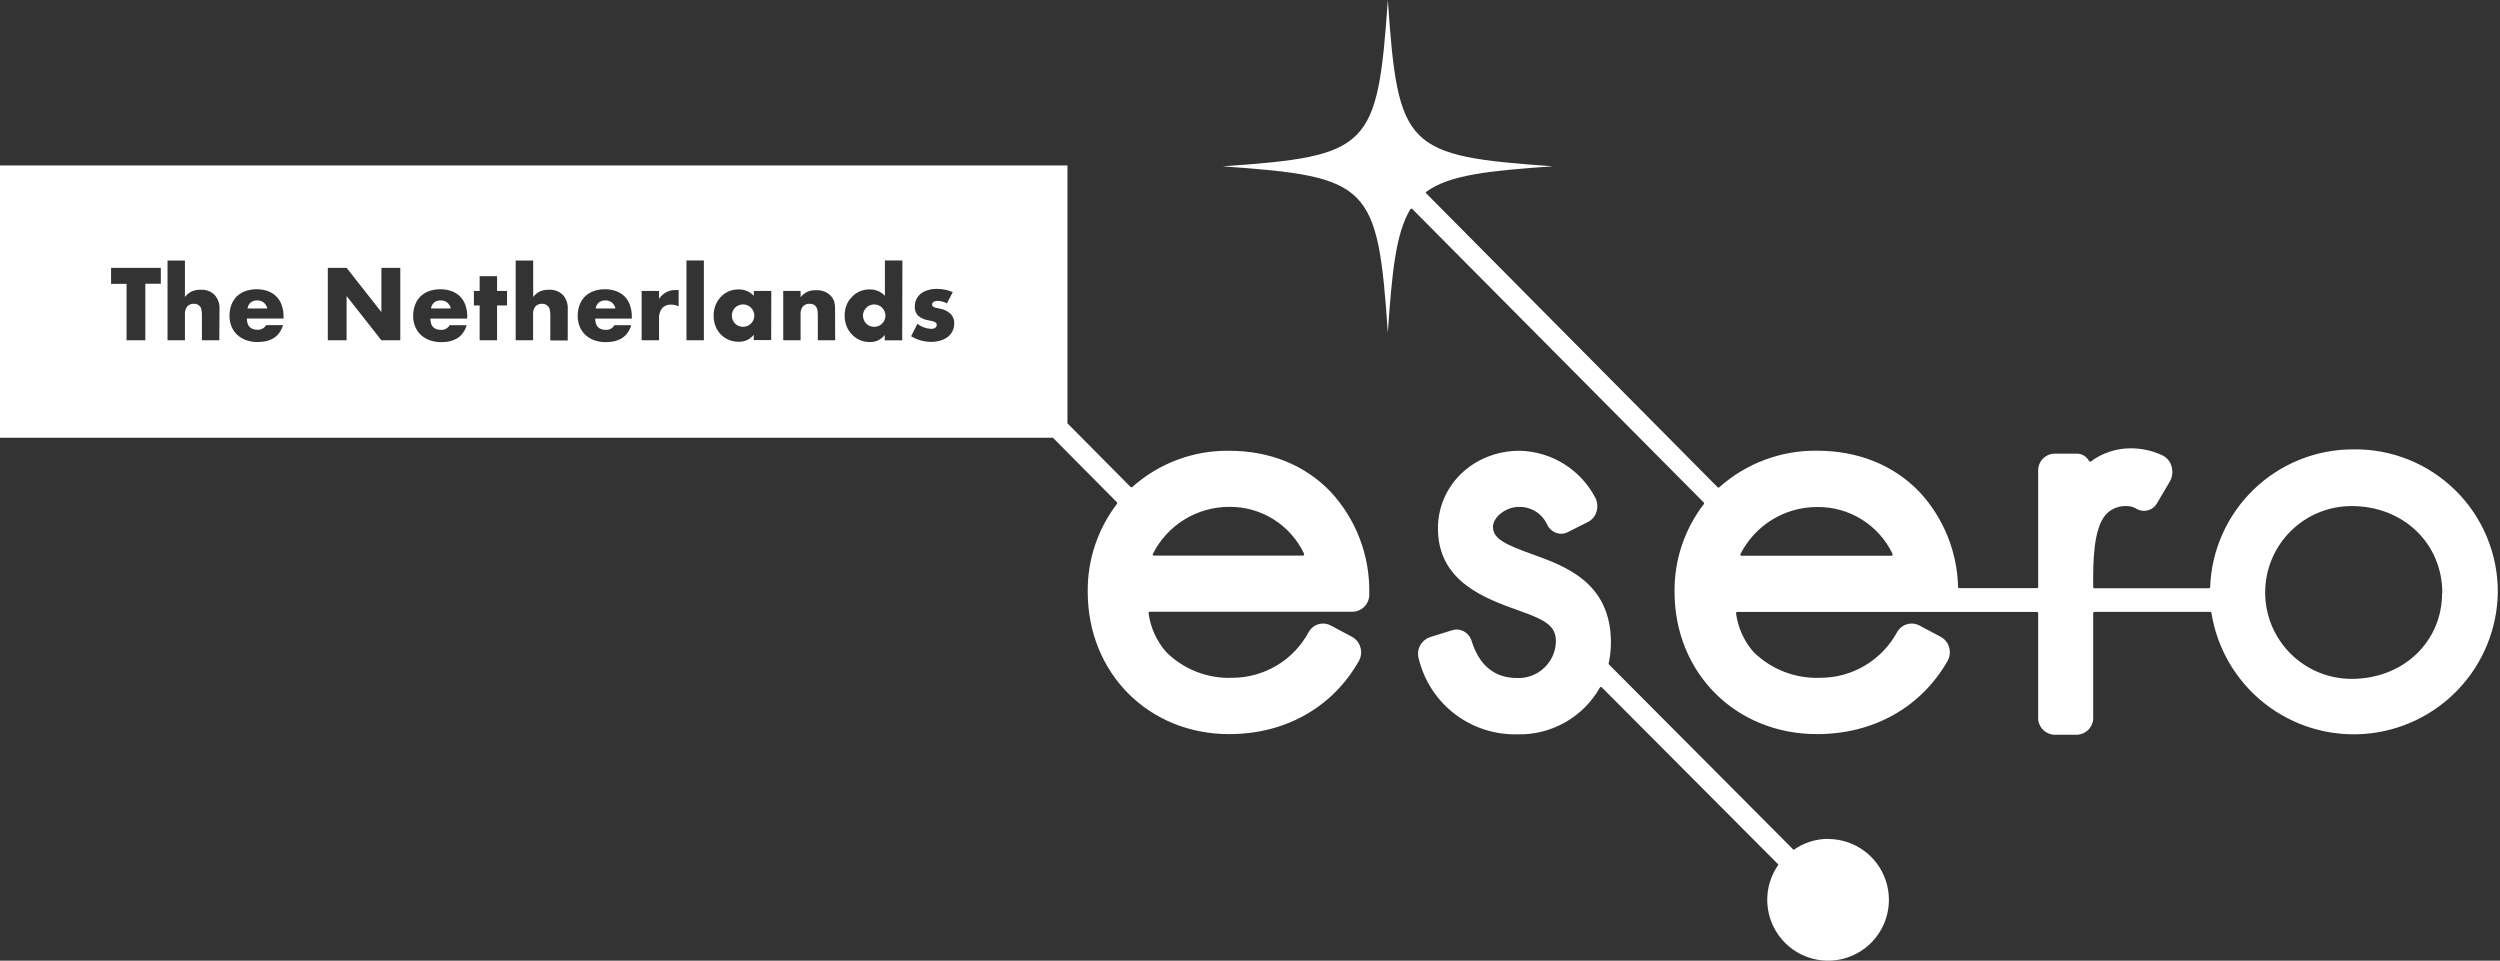 <svg width="229" height="88" viewBox="0 0 229 88" fill="none" xmlns="http://www.w3.org/2000/svg">
<rect x="0" y="0" width="229" height="88" fill="#333333" stroke="none"/>
<g clip-path="url(#clip0_6991_1512)">
<path d="M69.012 28.515C69.069 28.641 69.097 28.778 69.095 28.916C69.097 29.052 69.069 29.188 69.012 29.312C68.958 29.433 68.883 29.544 68.792 29.639C68.7 29.734 68.59 29.808 68.469 29.859C68.341 29.91 68.205 29.937 68.068 29.938C67.927 29.937 67.788 29.911 67.657 29.859C67.535 29.808 67.424 29.733 67.33 29.639C67.24 29.541 67.167 29.429 67.115 29.307C67.063 29.176 67.037 29.037 67.036 28.896C67.037 28.762 67.064 28.629 67.115 28.505C67.168 28.388 67.241 28.281 67.33 28.187C67.421 28.09 67.533 28.015 67.657 27.967C67.787 27.912 67.927 27.884 68.068 27.884C68.206 27.884 68.342 27.913 68.469 27.967C68.592 28.015 68.702 28.09 68.792 28.187C68.886 28.281 68.96 28.392 69.012 28.515ZM80.804 28.187C80.714 28.09 80.604 28.015 80.481 27.967C80.354 27.913 80.218 27.884 80.08 27.884C79.942 27.884 79.806 27.913 79.679 27.967C79.555 28.015 79.443 28.09 79.352 28.187C79.263 28.282 79.189 28.389 79.132 28.505C79.077 28.628 79.049 28.762 79.048 28.896C79.046 29.037 79.073 29.177 79.127 29.307C79.179 29.429 79.252 29.541 79.342 29.639C79.436 29.733 79.547 29.808 79.669 29.859C79.8 29.911 79.939 29.937 80.08 29.938C80.217 29.937 80.353 29.91 80.481 29.859C80.602 29.808 80.712 29.734 80.804 29.639C80.895 29.544 80.97 29.433 81.024 29.312C81.081 29.188 81.109 29.052 81.107 28.916C81.109 28.778 81.081 28.641 81.024 28.515C80.972 28.392 80.898 28.281 80.804 28.187ZM55.455 27.518C55.238 27.509 55.025 27.576 54.853 27.708C54.692 27.849 54.587 28.044 54.56 28.256H56.379C56.333 28.046 56.22 27.857 56.056 27.718C55.885 27.584 55.672 27.513 55.455 27.518ZM40.372 27.518C40.156 27.509 39.943 27.576 39.771 27.708C39.61 27.849 39.505 28.044 39.478 28.256H41.296C41.251 28.046 41.138 27.857 40.974 27.718C40.803 27.584 40.59 27.513 40.372 27.518ZM23.564 27.518C23.348 27.509 23.135 27.576 22.963 27.708C22.802 27.849 22.697 28.044 22.67 28.256H24.488C24.443 28.046 24.329 27.857 24.166 27.718C23.995 27.584 23.782 27.513 23.564 27.518ZM121.865 45.025C124.216 47.553 125.492 50.896 125.424 54.348V54.47C125.426 54.88 125.266 55.273 124.98 55.566C124.693 55.858 124.304 56.027 123.894 56.035H105.316C105.301 56.034 105.285 56.037 105.27 56.044C105.256 56.051 105.243 56.061 105.233 56.074C105.223 56.085 105.215 56.099 105.211 56.115C105.207 56.13 105.206 56.146 105.209 56.162C105.382 57.485 105.945 58.728 106.827 59.73C107.62 60.518 108.567 61.133 109.608 61.539C110.649 61.944 111.763 62.131 112.88 62.087C114.316 62.084 115.726 61.693 116.958 60.955C118.191 60.216 119.2 59.158 119.88 57.892C120.071 57.548 120.39 57.292 120.768 57.181C121.146 57.069 121.552 57.11 121.9 57.296L123.855 58.337C124.042 58.44 124.205 58.58 124.336 58.748C124.468 58.916 124.563 59.109 124.618 59.315C124.676 59.52 124.693 59.734 124.668 59.946C124.642 60.157 124.576 60.361 124.471 60.547C122.061 64.805 117.729 67.245 112.591 67.245C105.204 67.245 99.636 61.642 99.636 54.216C99.6 51.304 100.544 48.465 102.315 46.154C102.331 46.134 102.34 46.109 102.34 46.083C102.34 46.057 102.331 46.032 102.315 46.012L96.448 40.097H0V15.154H97.778V38.777L103.566 44.609C103.586 44.629 103.614 44.64 103.642 44.64C103.67 44.64 103.698 44.629 103.718 44.609C106.151 42.436 109.309 41.252 112.572 41.29C116.292 41.29 119.509 42.58 121.865 45.025ZM14.73 24.535H10.174V26.002H11.592V31.17H13.312V25.992H14.73V24.535ZM20.108 28.3C20.132 27.836 19.976 27.381 19.673 27.029C19.505 26.86 19.303 26.73 19.08 26.645C18.858 26.561 18.62 26.525 18.382 26.54C18.116 26.535 17.85 26.579 17.6 26.672C17.339 26.792 17.113 26.975 16.94 27.205V23.866H15.346V31.17H16.94V28.759C16.924 28.509 17 28.262 17.155 28.065C17.235 27.982 17.332 27.918 17.439 27.877C17.546 27.835 17.661 27.818 17.776 27.826C17.956 27.824 18.131 27.89 18.265 28.011C18.355 28.098 18.417 28.211 18.441 28.334C18.483 28.517 18.501 28.704 18.495 28.891V31.17H20.088L20.108 28.3ZM25.975 29.014C25.98 28.653 25.922 28.294 25.804 27.953C25.704 27.653 25.537 27.38 25.315 27.156C25.095 26.939 24.832 26.773 24.542 26.667C24.211 26.549 23.862 26.491 23.511 26.496C23.156 26.491 22.804 26.549 22.469 26.667C22.176 26.774 21.908 26.94 21.682 27.156C21.466 27.375 21.299 27.639 21.193 27.928C21.074 28.25 21.016 28.592 21.022 28.935C21.019 29.27 21.082 29.603 21.208 29.913C21.326 30.2 21.505 30.459 21.731 30.671C21.968 30.887 22.245 31.053 22.548 31.16C22.884 31.276 23.238 31.334 23.594 31.331C24.836 31.331 25.613 30.814 25.926 29.781H24.376C24.297 29.917 24.182 30.028 24.044 30.103C23.906 30.178 23.751 30.214 23.594 30.206C22.948 30.206 22.616 29.859 22.616 29.175H25.97L25.975 29.014ZM36.667 24.535H34.936V28.588L31.748 24.535H30.028V31.17H31.748V27.112L34.936 31.17H36.667V24.535ZM42.802 29.014C42.807 28.653 42.749 28.294 42.631 27.953C42.531 27.653 42.364 27.38 42.142 27.156C41.923 26.939 41.659 26.773 41.37 26.667C41.039 26.55 40.69 26.492 40.338 26.496C39.984 26.491 39.631 26.549 39.297 26.667C39.004 26.774 38.736 26.94 38.51 27.156C38.294 27.375 38.127 27.639 38.021 27.928C37.899 28.253 37.839 28.598 37.845 28.945C37.842 29.28 37.905 29.613 38.031 29.923C38.149 30.21 38.327 30.468 38.554 30.681C38.79 30.897 39.068 31.063 39.37 31.17C39.707 31.286 40.06 31.344 40.416 31.341C41.658 31.341 42.436 30.824 42.748 29.791H41.184C41.105 29.926 40.99 30.038 40.852 30.113C40.714 30.188 40.559 30.223 40.402 30.216C39.756 30.216 39.424 29.869 39.424 29.185H42.778L42.802 29.014ZM46.444 26.652H45.53V25.298H43.936V26.652H43.408V27.982H43.936V31.17H45.53V27.982H46.444V26.652ZM52.008 28.3C52.032 27.836 51.876 27.381 51.573 27.029C51.405 26.86 51.203 26.729 50.98 26.645C50.758 26.561 50.52 26.525 50.282 26.54C50.016 26.535 49.75 26.579 49.5 26.672C49.239 26.792 49.013 26.975 48.84 27.205V23.866H47.236V31.17H48.83V28.759C48.814 28.509 48.891 28.262 49.045 28.065C49.125 27.983 49.222 27.918 49.329 27.877C49.437 27.836 49.551 27.818 49.666 27.826C49.847 27.824 50.021 27.89 50.155 28.011C50.258 28.1 50.329 28.22 50.356 28.354C50.397 28.536 50.415 28.724 50.409 28.911V31.189H52.003L52.008 28.3ZM57.875 29.014C57.88 28.653 57.822 28.294 57.704 27.953C57.604 27.653 57.437 27.38 57.215 27.156C56.995 26.939 56.732 26.773 56.442 26.667C56.111 26.549 55.762 26.491 55.411 26.496C55.056 26.491 54.704 26.549 54.369 26.667C54.076 26.774 53.808 26.94 53.582 27.156C53.366 27.375 53.199 27.639 53.093 27.928C52.971 28.253 52.912 28.598 52.917 28.945C52.914 29.28 52.977 29.613 53.103 29.923C53.221 30.21 53.4 30.468 53.626 30.681C53.863 30.897 54.141 31.063 54.443 31.17C54.779 31.286 55.133 31.344 55.489 31.341C56.731 31.341 57.508 30.824 57.821 29.791H56.281C56.202 29.926 56.087 30.038 55.949 30.113C55.811 30.188 55.655 30.223 55.499 30.216C54.853 30.216 54.521 29.869 54.521 29.185H57.875V29.014ZM62.167 26.569H61.996H61.859C61.558 26.561 61.26 26.635 60.999 26.784C60.743 26.926 60.526 27.129 60.368 27.376V26.652H58.774V31.17H60.368V29.214C60.34 28.866 60.437 28.519 60.642 28.236C60.747 28.122 60.877 28.032 61.022 27.975C61.167 27.917 61.322 27.893 61.478 27.904C61.716 27.901 61.95 27.957 62.162 28.065L62.167 26.569ZM64.475 23.861H62.881V31.17H64.475V23.861ZM70.649 26.647H69.051V27.097C68.872 26.905 68.654 26.754 68.412 26.653C68.17 26.552 67.91 26.503 67.648 26.511C67.333 26.505 67.021 26.569 66.733 26.696C66.456 26.819 66.206 26.997 66 27.219C65.8 27.442 65.643 27.698 65.536 27.977C65.424 28.271 65.367 28.582 65.369 28.896C65.362 29.23 65.421 29.562 65.54 29.874C65.65 30.159 65.817 30.418 66.029 30.637C66.235 30.847 66.481 31.014 66.753 31.126C67.039 31.247 67.347 31.308 67.657 31.306C67.923 31.317 68.186 31.263 68.427 31.151C68.668 31.039 68.878 30.871 69.041 30.661V31.15H70.64L70.649 26.647ZM76.492 28.295C76.496 28.079 76.473 27.864 76.423 27.654C76.372 27.474 76.282 27.307 76.159 27.166C76.002 26.979 75.805 26.831 75.582 26.73C75.326 26.623 75.049 26.571 74.771 26.579C74.502 26.573 74.235 26.618 73.984 26.711C73.73 26.829 73.507 27.005 73.333 27.224V26.652H71.744V31.17H73.333V28.759C73.317 28.509 73.394 28.262 73.548 28.065C73.628 27.983 73.725 27.918 73.832 27.877C73.94 27.836 74.055 27.818 74.169 27.826C74.266 27.825 74.361 27.84 74.453 27.87C74.543 27.9 74.624 27.951 74.692 28.016C74.777 28.111 74.836 28.225 74.864 28.349C74.899 28.527 74.915 28.709 74.912 28.891V31.17H76.501L76.492 28.295ZM82.661 23.861H81.058V27.097C80.879 26.905 80.661 26.754 80.419 26.653C80.177 26.552 79.917 26.503 79.655 26.511C79.338 26.505 79.025 26.569 78.736 26.696C78.464 26.817 78.221 26.994 78.022 27.215C77.81 27.432 77.643 27.689 77.533 27.972C77.425 28.267 77.37 28.578 77.372 28.891C77.364 29.225 77.422 29.558 77.543 29.869C77.653 30.154 77.819 30.413 78.032 30.632C78.235 30.851 78.481 31.026 78.755 31.145C79.04 31.27 79.348 31.334 79.66 31.331C79.925 31.341 80.189 31.288 80.429 31.175C80.67 31.063 80.88 30.895 81.043 30.686V31.174H82.642L82.661 23.861ZM87.413 29.634C87.419 29.475 87.394 29.316 87.337 29.166C87.281 29.017 87.196 28.88 87.086 28.764C86.818 28.505 86.476 28.334 86.108 28.275L85.727 28.187C85.65 28.172 85.576 28.145 85.507 28.109C85.465 28.089 85.431 28.056 85.409 28.016C85.392 27.976 85.383 27.933 85.384 27.889C85.385 27.841 85.397 27.793 85.421 27.751C85.445 27.709 85.48 27.674 85.521 27.65C85.629 27.587 85.753 27.556 85.878 27.562C86.179 27.567 86.475 27.646 86.739 27.791L87.276 26.755C86.812 26.559 86.313 26.46 85.81 26.462C85.528 26.458 85.248 26.498 84.979 26.579C84.748 26.643 84.531 26.753 84.343 26.902C84.17 27.039 84.031 27.215 83.937 27.415C83.841 27.63 83.793 27.864 83.796 28.099C83.787 28.247 83.808 28.396 83.859 28.535C83.909 28.675 83.988 28.803 84.089 28.911C84.385 29.155 84.745 29.309 85.125 29.356L85.482 29.439C85.554 29.461 85.622 29.491 85.688 29.527C85.729 29.552 85.761 29.59 85.78 29.634C85.797 29.681 85.806 29.731 85.805 29.781C85.804 29.831 85.791 29.879 85.766 29.922C85.741 29.965 85.706 30 85.663 30.026C85.555 30.093 85.429 30.127 85.301 30.123C84.842 30.104 84.4 29.943 84.035 29.664L83.458 30.798C84.002 31.131 84.625 31.31 85.262 31.316C85.556 31.319 85.85 31.28 86.132 31.199C86.377 31.128 86.607 31.013 86.812 30.862C86.998 30.721 87.149 30.538 87.252 30.329C87.355 30.114 87.409 29.878 87.408 29.639L87.413 29.634ZM119.46 50.735C118.851 49.437 117.882 48.342 116.669 47.578C115.456 46.815 114.049 46.416 112.616 46.428C111.161 46.423 109.734 46.824 108.494 47.586C107.255 48.348 106.253 49.44 105.6 50.74C105.593 50.757 105.589 50.775 105.589 50.794C105.589 50.812 105.593 50.83 105.6 50.847C105.611 50.863 105.625 50.876 105.643 50.885C105.66 50.893 105.679 50.897 105.698 50.896H119.338C119.357 50.897 119.376 50.893 119.393 50.885C119.41 50.876 119.425 50.863 119.436 50.847C119.447 50.832 119.455 50.815 119.459 50.796C119.462 50.777 119.461 50.758 119.455 50.74L119.46 50.735ZM228.8 54.265C228.75 57.567 227.463 60.731 225.194 63.131C222.925 65.532 219.838 66.994 216.544 67.23C213.249 67.466 209.986 66.458 207.398 64.405C204.81 62.352 203.086 59.404 202.566 56.142C202.563 56.116 202.55 56.092 202.53 56.075C202.51 56.058 202.485 56.049 202.459 56.049H191.85C191.835 56.048 191.821 56.051 191.807 56.056C191.794 56.061 191.781 56.069 191.771 56.079C191.76 56.089 191.752 56.101 191.746 56.114C191.74 56.128 191.737 56.142 191.737 56.157V65.675C191.76 66.082 191.621 66.48 191.351 66.784C191.081 67.088 190.701 67.273 190.295 67.299H188.134C187.729 67.272 187.351 67.087 187.082 66.783C186.812 66.479 186.674 66.081 186.697 65.675V56.162C186.696 56.133 186.683 56.105 186.662 56.085C186.641 56.065 186.613 56.054 186.584 56.054H177.902H177.833H159.128C159.113 56.054 159.097 56.058 159.083 56.065C159.068 56.072 159.056 56.081 159.045 56.093C159.026 56.118 159.017 56.15 159.021 56.181C159.196 57.506 159.763 58.749 160.649 59.75C161.452 60.532 162.405 61.143 163.452 61.545C164.498 61.946 165.616 62.131 166.736 62.087C168.179 62.088 169.596 61.699 170.836 60.96C172.076 60.222 173.094 59.162 173.78 57.892C173.977 57.547 174.3 57.292 174.682 57.18C175.063 57.069 175.473 57.111 175.824 57.296L177.78 58.337C177.967 58.44 178.131 58.58 178.263 58.748C178.395 58.916 178.491 59.109 178.547 59.315C178.66 59.73 178.606 60.172 178.396 60.547C175.951 64.805 171.61 67.245 166.432 67.245C158.996 67.245 153.389 61.642 153.389 54.216C153.354 51.312 154.298 48.481 156.068 46.178C156.086 46.158 156.095 46.132 156.095 46.105C156.095 46.078 156.086 46.052 156.068 46.032L129.365 19.143C129.354 19.131 129.34 19.122 129.325 19.116C129.31 19.11 129.293 19.107 129.277 19.109C129.26 19.111 129.245 19.116 129.23 19.125C129.216 19.133 129.204 19.144 129.194 19.158C127.84 21.358 127.497 25.068 127.126 30.471C126.192 16.889 125.488 16.18 111.995 15.237C125.488 14.298 126.172 13.584 127.126 0.008C128.055 13.579 128.764 14.293 142.257 15.232C136.468 15.638 132.802 15.995 130.656 17.564C130.631 17.583 130.615 17.611 130.612 17.642C130.611 17.656 130.614 17.67 130.62 17.683C130.626 17.696 130.635 17.707 130.646 17.715L157.339 44.634C157.359 44.654 157.386 44.665 157.415 44.665C157.443 44.665 157.471 44.654 157.491 44.634C159.946 42.439 163.135 41.245 166.428 41.285C170.177 41.285 173.409 42.575 175.785 45.02C178.012 47.398 179.284 50.514 179.359 53.771C179.359 53.785 179.363 53.799 179.369 53.812C179.375 53.825 179.383 53.836 179.394 53.846C179.404 53.855 179.416 53.862 179.43 53.867C179.443 53.872 179.457 53.874 179.471 53.874H186.584C186.613 53.874 186.641 53.862 186.662 53.842C186.683 53.822 186.696 53.795 186.697 53.766V43.177C186.674 42.771 186.812 42.373 187.082 42.069C187.351 41.765 187.729 41.58 188.134 41.554H190.295C190.515 41.565 190.729 41.633 190.914 41.751C191.1 41.869 191.252 42.034 191.356 42.228C191.372 42.253 191.396 42.27 191.424 42.277C191.438 42.283 191.453 42.286 191.468 42.286C191.484 42.286 191.499 42.283 191.512 42.277C192.576 41.485 193.868 41.059 195.194 41.065C196.191 41.066 197.176 41.286 198.078 41.71C198.284 41.81 198.466 41.954 198.611 42.131C198.757 42.308 198.862 42.515 198.919 42.737C198.984 42.967 199.003 43.208 198.973 43.446C198.944 43.683 198.867 43.913 198.748 44.12L197.594 46.076C197.425 46.393 197.137 46.63 196.794 46.735C196.45 46.841 196.079 46.806 195.761 46.638C195.494 46.46 195.182 46.363 194.861 46.359C194.5 46.333 194.136 46.387 193.798 46.518C193.46 46.649 193.155 46.854 192.906 47.117C191.718 48.467 191.728 51.586 191.737 53.644V53.776C191.737 53.79 191.74 53.805 191.746 53.818C191.752 53.831 191.76 53.844 191.771 53.854C191.781 53.864 191.794 53.871 191.807 53.877C191.821 53.882 191.835 53.884 191.85 53.883H202.336C202.365 53.883 202.392 53.873 202.413 53.854C202.434 53.835 202.446 53.809 202.449 53.781C202.572 50.391 204.005 47.182 206.447 44.828C208.889 42.474 212.15 41.16 215.541 41.163C217.277 41.133 219.002 41.451 220.613 42.097C222.225 42.743 223.691 43.705 224.926 44.925C226.161 46.145 227.14 47.6 227.805 49.204C228.471 50.808 228.809 52.528 228.8 54.265ZM173.36 50.74C172.741 49.442 171.765 48.348 170.545 47.587C169.326 46.825 167.914 46.428 166.476 46.443C165.017 46.435 163.585 46.834 162.34 47.595C161.095 48.355 160.086 49.448 159.427 50.75C159.417 50.766 159.412 50.785 159.412 50.803C159.412 50.822 159.417 50.841 159.427 50.857C159.436 50.873 159.45 50.886 159.466 50.894C159.483 50.903 159.501 50.907 159.52 50.906H173.252C173.271 50.907 173.289 50.903 173.306 50.894C173.322 50.886 173.336 50.873 173.345 50.857C173.358 50.84 173.365 50.821 173.368 50.8C173.37 50.78 173.368 50.759 173.36 50.74ZM223.716 54.319C223.716 49.777 220.147 46.355 215.404 46.355C213.305 46.355 211.292 47.188 209.808 48.673C208.323 50.157 207.489 52.17 207.489 54.27C207.489 56.369 208.323 58.382 209.808 59.866C211.292 61.351 213.305 62.185 215.404 62.185C220.127 62.185 223.696 58.802 223.696 54.319H223.716ZM167.493 76.837C166.349 76.835 165.232 77.189 164.296 77.849L147.38 60.865C147.368 60.852 147.36 60.836 147.355 60.819C147.35 60.802 147.348 60.784 147.351 60.767C147.49 60.141 147.561 59.502 147.561 58.86C147.561 53.37 143.401 51.864 140.36 50.769C137.916 49.889 136.757 49.361 136.757 48.266C136.757 47.357 137.945 46.433 139.108 46.433C139.654 46.415 140.193 46.558 140.657 46.845C141.122 47.132 141.491 47.55 141.719 48.046C141.802 48.225 141.919 48.386 142.066 48.519C142.212 48.652 142.383 48.754 142.57 48.819C142.739 48.877 142.917 48.901 143.096 48.888C143.274 48.876 143.447 48.827 143.606 48.745L145.479 47.802C145.66 47.705 145.82 47.574 145.95 47.415C146.08 47.257 146.177 47.074 146.236 46.878C146.366 46.468 146.336 46.025 146.153 45.636C145.493 44.353 144.5 43.273 143.277 42.508C142.054 41.743 140.648 41.322 139.206 41.29C135.007 41.29 131.716 44.414 131.716 48.403C131.716 53.292 136.038 54.822 139.192 55.951C141.807 56.856 142.521 57.457 142.521 58.763C142.511 59.217 142.411 59.664 142.226 60.079C142.041 60.494 141.775 60.868 141.445 61.179C141.114 61.491 140.724 61.733 140.299 61.892C139.873 62.051 139.421 62.124 138.967 62.106C136.913 62.106 135.51 60.972 134.806 58.728C134.749 58.535 134.654 58.355 134.527 58.198C134.399 58.042 134.241 57.913 134.063 57.819C133.909 57.736 133.739 57.684 133.565 57.667C133.39 57.651 133.214 57.669 133.046 57.721L130.934 58.381C130.555 58.524 130.243 58.805 130.062 59.167C129.881 59.53 129.843 59.947 129.956 60.337C130.444 62.348 131.605 64.132 133.247 65.393C134.888 66.653 136.912 67.314 138.981 67.264C140.513 67.305 142.026 66.927 143.359 66.173C144.693 65.418 145.795 64.315 146.549 62.982C146.556 62.966 146.567 62.953 146.581 62.944C146.595 62.934 146.611 62.929 146.628 62.928C146.644 62.925 146.661 62.926 146.678 62.931C146.694 62.937 146.708 62.945 146.72 62.957L162.908 79.198C162.184 80.217 161.824 81.449 161.885 82.697C161.946 83.945 162.425 85.136 163.244 86.079C164.063 87.022 165.176 87.663 166.403 87.898C167.63 88.134 168.9 87.95 170.01 87.376C171.12 86.803 172.005 85.873 172.523 84.736C173.041 83.599 173.163 82.321 172.867 81.107C172.572 79.893 171.877 78.814 170.895 78.042C169.912 77.27 168.699 76.851 167.449 76.851L167.493 76.837Z" fill="white"/>
</g>
<defs>
<clipPath id="clip0_6991_1512">
<rect width="228.795" height="88" fill="white"/>
</clipPath>
</defs>
</svg>
